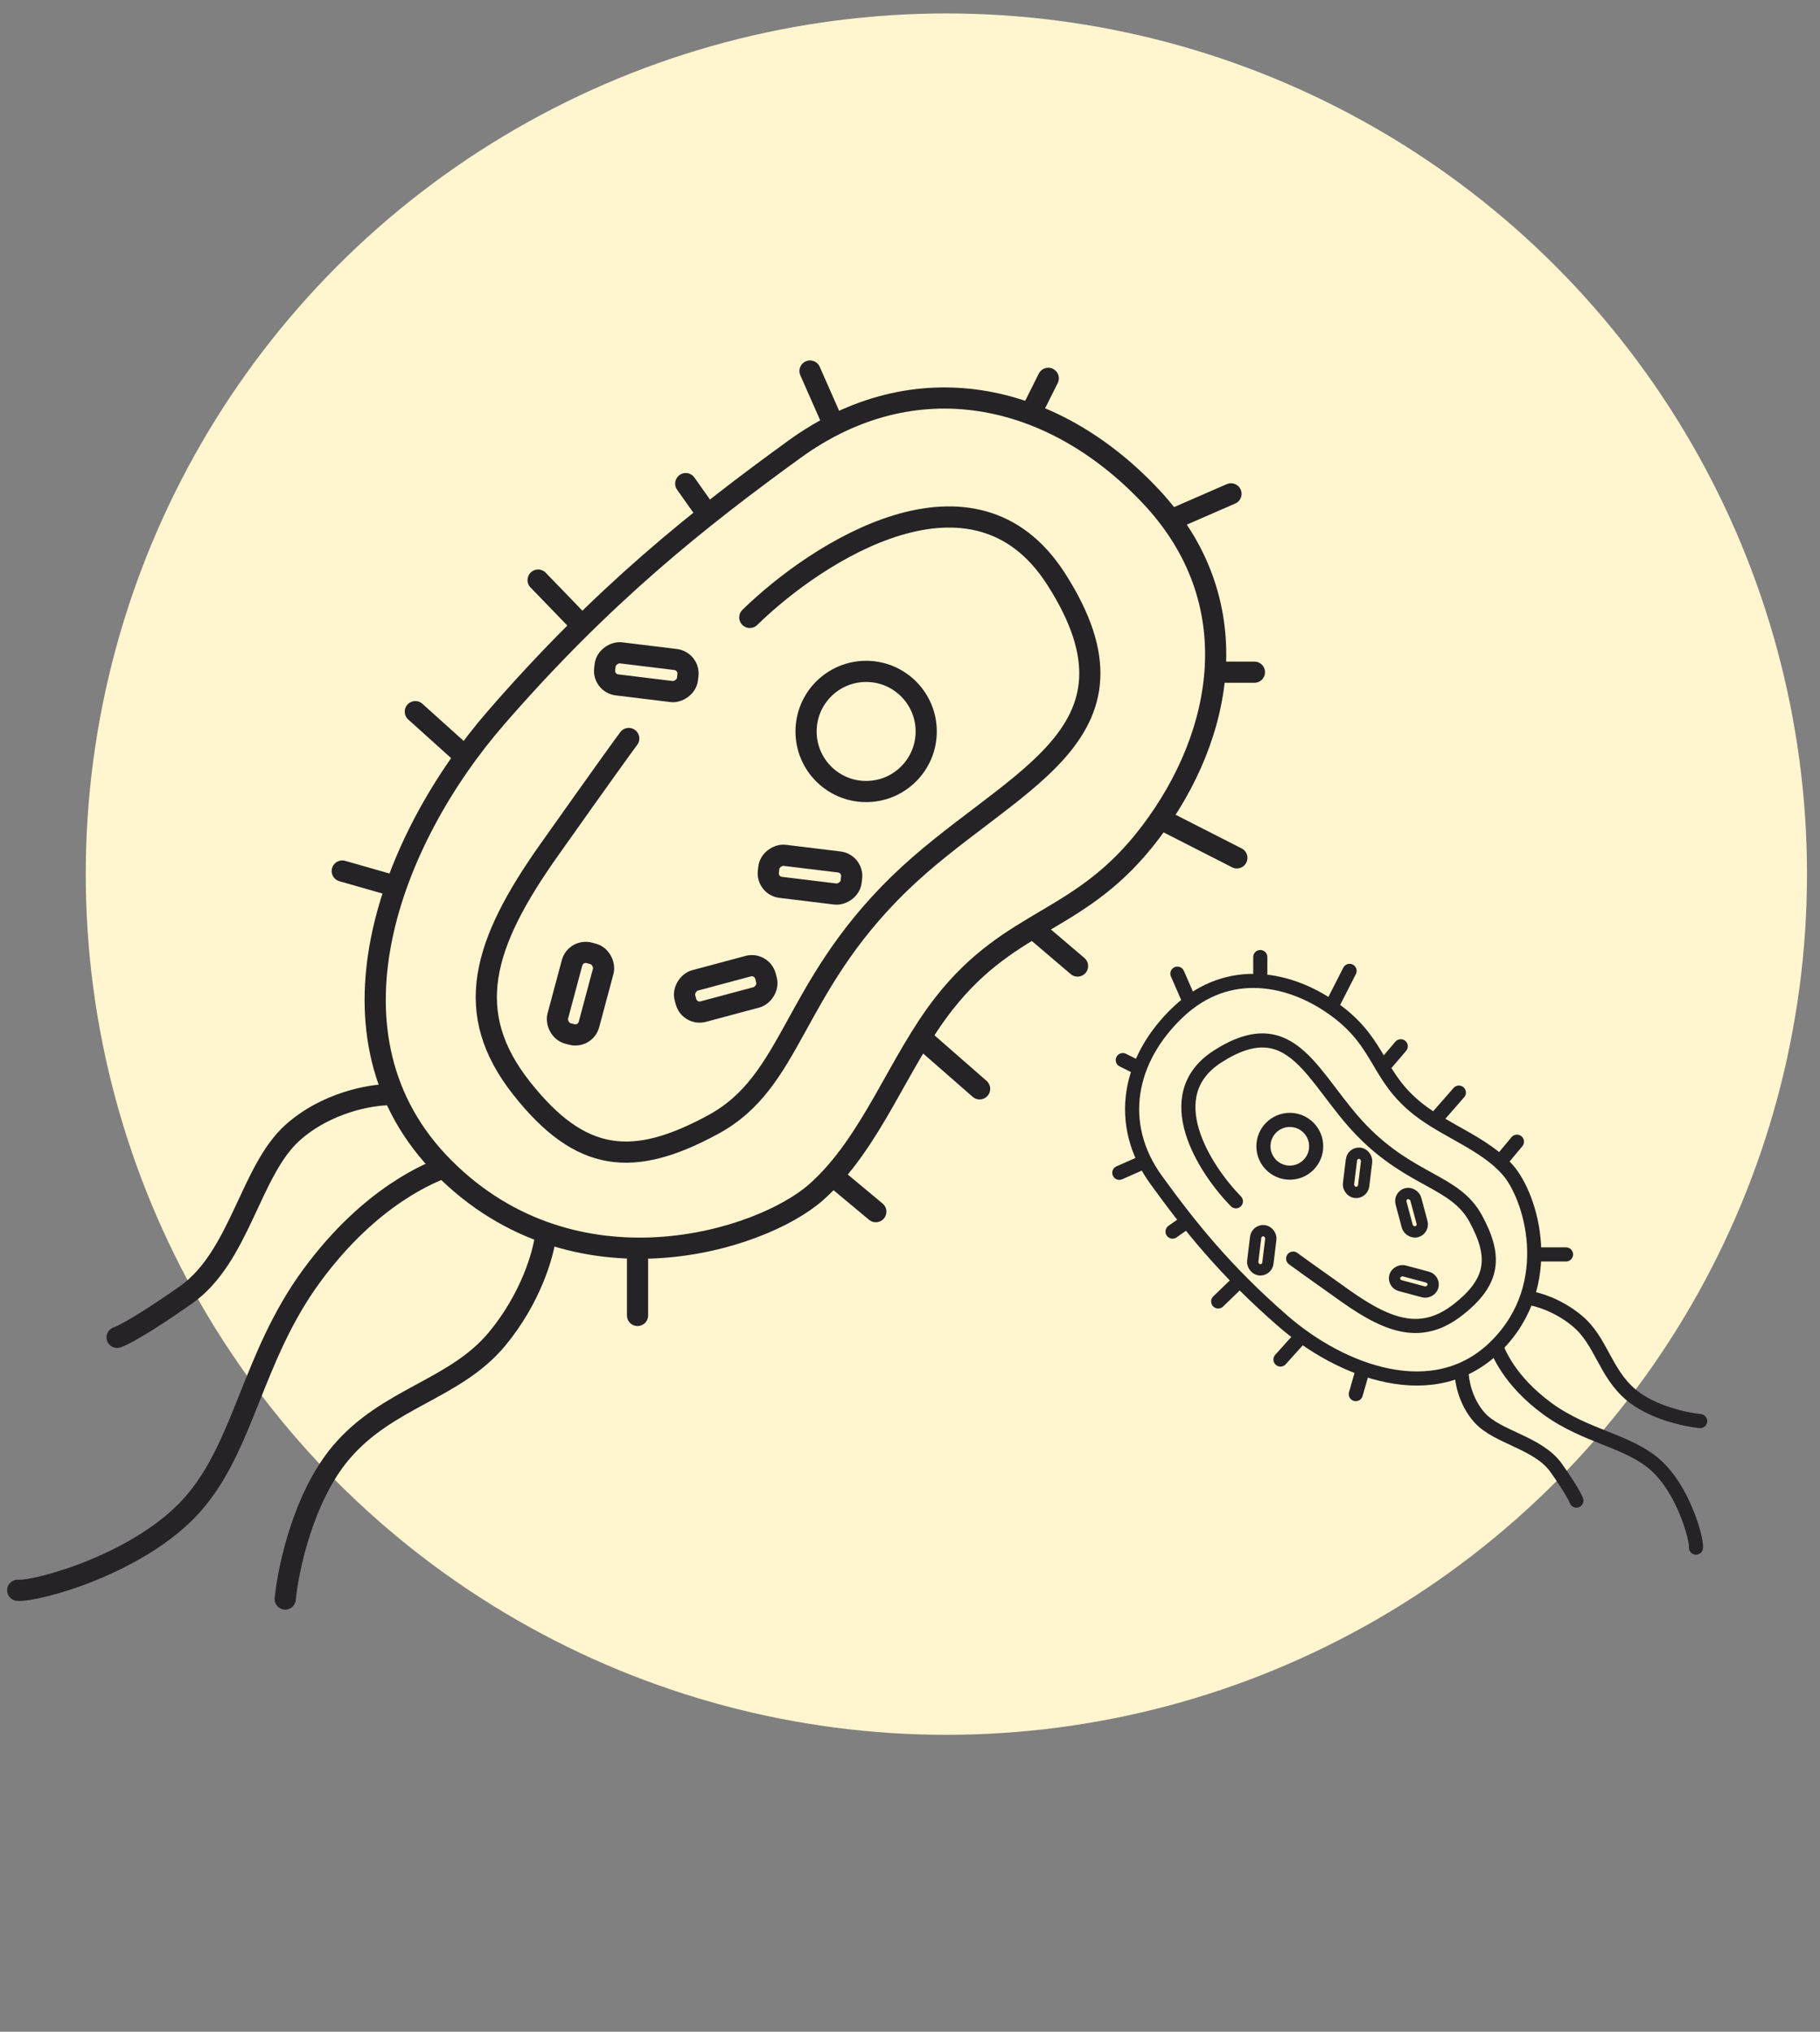 <svg width="129" height="144" viewBox="0 0 129 144" fill="none" xmlns="http://www.w3.org/2000/svg">
<rect x="0" y="0" width="129" height="144" fill="#808080" stroke="none"/>
<circle cx="67.078" cy="61.953" r="61" fill="#FFF5CF"/>
<path d="M86.426 47.641H88.912" stroke="#252326" stroke-width="1.5" stroke-linecap="round" stroke-linejoin="round"/>
<path d="M82.383 58.106L87.667 60.8" stroke="#252326" stroke-width="1.5" stroke-linecap="round" stroke-linejoin="round"/>
<path d="M73.578 66.084L76.376 68.467" stroke="#252326" stroke-width="1.5" stroke-linecap="round" stroke-linejoin="round"/>
<path d="M45.188 88.879V93.231" stroke="#252326" stroke-width="1.5" stroke-linecap="round" stroke-linejoin="round"/>
<path d="M31.478 82.781C22.195 73.498 27.689 59.471 35.157 50.868C42.733 42.139 49.519 36.765 56.311 31.841C64.801 25.686 74.542 27.726 81.546 35.155C88.551 42.584 86.799 52.05 81.546 58.989C76.606 65.515 71.795 64.907 66.923 71.107C63.665 75.254 61.807 80.98 57.862 84.481C53.916 87.981 40.761 92.064 31.478 82.781Z" stroke="#252326" stroke-width="1.5" stroke-linecap="round" stroke-linejoin="round"/>
<path d="M53.145 43.76C57.947 39.066 69.009 31.943 74.837 41.008C82.122 52.34 71.276 55.254 63.667 62.701C56.058 70.147 56.22 76.623 50.554 79.699C44.888 82.775 41.165 82.451 36.956 77.109C32.747 71.766 34.204 66.91 38.899 60.273C42.654 54.963 44.241 52.772 44.565 52.34" stroke="#252326" stroke-width="1.5" stroke-linecap="round" stroke-linejoin="round"/>
<circle cx="61.391" cy="51.841" r="4.258" stroke="#252326" stroke-width="1.5"/>
<path d="M41.145 44.222L38.141 41.113" stroke="#252326" stroke-width="1.5" stroke-linecap="round" stroke-linejoin="round"/>
<path d="M32.546 53.236L29.438 50.438" stroke="#252326" stroke-width="1.5" stroke-linecap="round" stroke-linejoin="round"/>
<path d="M27.884 62.769L24.258 61.733" stroke="#252326" stroke-width="1.5" stroke-linecap="round" stroke-linejoin="round"/>
<path d="M49.849 36.036L48.605 34.275" stroke="#252326" stroke-width="1.5" stroke-linecap="round" stroke-linejoin="round"/>
<path d="M58.968 29.819L57.414 26.297" stroke="#252326" stroke-width="1.5" stroke-linecap="round" stroke-linejoin="round"/>
<path d="M73.16 29.094L74.3 26.814" stroke="#252326" stroke-width="1.5" stroke-linecap="round" stroke-linejoin="round"/>
<path d="M83.211 36.762L87.252 35" stroke="#252326" stroke-width="1.5" stroke-linecap="round" stroke-linejoin="round"/>
<path d="M65.289 73.545L69.434 77.171" stroke="#252326" stroke-width="1.5" stroke-linecap="round" stroke-linejoin="round"/>
<path d="M59.59 83.802L62.077 85.875" stroke="#252326" stroke-width="1.5" stroke-linecap="round" stroke-linejoin="round"/>
<path d="M38.658 87.636C38.52 88.845 37.643 91.988 35.239 94.889C32.234 98.515 27.468 99.034 24.152 102.971C21.5 106.121 20.422 111.191 20.215 113.332" stroke="#252326" stroke-width="1.5" stroke-linecap="round" stroke-linejoin="round"/>
<path d="M27.573 77.586C26.295 77.586 23.138 78.124 20.735 80.279C17.73 82.974 17.004 89.087 13.171 91.781C10.104 93.936 8.646 94.682 8.301 94.785" stroke="#252326" stroke-width="1.5" stroke-linecap="round" stroke-linejoin="round"/>
<path d="M31.406 82.766C30.68 83.077 26.329 84.631 22.08 90.434C17.832 96.236 17.314 102.557 13.584 106.701C9.854 110.846 2.601 112.814 1.254 112.711" stroke="#252326" stroke-width="1.5" stroke-linecap="round" stroke-linejoin="round"/>
<rect x="40.805" y="67.276" width="2.288" height="5.909" rx="1" transform="rotate(15 40.805 67.276)" stroke="#252326" stroke-width="1.5"/>
<rect x="42.738" y="48.419" width="2.288" height="5.909" rx="1" transform="rotate(-83.046 42.738 48.419)" stroke="#252326" stroke-width="1.5"/>
<rect x="54.34" y="62.769" width="2.288" height="5.909" rx="1" transform="rotate(-83.046 54.34 62.769)" stroke="#252326" stroke-width="1.5"/>
<rect x="53.996" y="68.216" width="2.288" height="5.909" rx="1" transform="rotate(75 53.996 68.216)" stroke="#252326" stroke-width="1.5"/>
<path d="M89.328 69.006L89.328 67.83" stroke="#252326" stroke-linecap="round" stroke-linejoin="round"/>
<path d="M94.383 71.31L95.657 68.81" stroke="#252326" stroke-linecap="round" stroke-linejoin="round"/>
<path d="M98.156 75.476L99.284 74.153" stroke="#252326" stroke-linecap="round" stroke-linejoin="round"/>
<path d="M108.941 88.906L111 88.906" stroke="#252326" stroke-linecap="round" stroke-linejoin="round"/>
<path d="M106.057 95.39C101.666 99.781 95.031 97.182 90.961 93.649C86.832 90.066 84.29 86.856 81.96 83.643C79.049 79.627 80.014 75.019 83.528 71.706C87.042 68.392 91.52 69.221 94.802 71.706C97.889 74.043 97.602 76.318 100.535 78.623C102.496 80.164 105.205 81.043 106.861 82.909C108.517 84.776 110.448 90.999 106.057 95.39Z" stroke="#252326" stroke-linecap="round" stroke-linejoin="round"/>
<path d="M87.598 85.142C85.378 82.87 82.008 77.638 86.297 74.881C91.657 71.435 93.035 76.565 96.558 80.165C100.081 83.764 103.144 83.687 104.599 86.367C106.054 89.048 105.9 90.809 103.373 92.8C100.846 94.791 98.549 94.102 95.409 91.881C92.898 90.104 91.861 89.354 91.657 89.201" stroke="#252326" stroke-linecap="round" stroke-linejoin="round"/>
<circle cx="91.42" cy="81.241" r="1.869" transform="rotate(-90 91.42 81.241)" stroke="#252326"/>
<path d="M87.814 90.817L86.344 92.239" stroke="#252326" stroke-linecap="round" stroke-linejoin="round"/>
<path d="M92.081 94.885L90.758 96.356" stroke="#252326" stroke-linecap="round" stroke-linejoin="round"/>
<path d="M96.588 97.091L96.098 98.806" stroke="#252326" stroke-linecap="round" stroke-linejoin="round"/>
<path d="M83.943 86.7L83.109 87.288" stroke="#252326" stroke-linecap="round" stroke-linejoin="round"/>
<path d="M81.002 82.387L79.336 83.122" stroke="#252326" stroke-linecap="round" stroke-linejoin="round"/>
<path d="M80.66 75.672L79.582 75.133" stroke="#252326" stroke-linecap="round" stroke-linejoin="round"/>
<path d="M84.286 70.918L83.453 69.006" stroke="#252326" stroke-linecap="round" stroke-linejoin="round"/>
<path d="M101.688 79.397L103.403 77.437" stroke="#252326" stroke-linecap="round" stroke-linejoin="round"/>
<path d="M106.539 82.093L107.519 80.916" stroke="#252326" stroke-linecap="round" stroke-linejoin="round"/>
<path d="M108.352 91.994C108.923 92.059 110.41 92.474 111.782 93.611C113.498 95.032 113.743 97.287 115.606 98.856C117.096 100.11 119.494 100.62 120.507 100.718" stroke="#252326" stroke-linecap="round" stroke-linejoin="round"/>
<path d="M103.598 97.238C103.598 97.842 103.852 99.336 104.872 100.473C106.146 101.894 109.038 102.237 110.312 104.051C111.332 105.502 111.685 106.191 111.734 106.354" stroke="#252326" stroke-linecap="round" stroke-linejoin="round"/>
<path d="M106.047 95.425C106.194 95.768 106.929 97.826 109.674 99.836C112.419 101.845 115.408 102.09 117.369 103.855C119.33 105.619 120.261 109.05 120.212 109.687" stroke="#252326" stroke-linecap="round" stroke-linejoin="round"/>
<rect x="98.723" y="90.978" width="1.082" height="2.795" rx="0.541" transform="rotate(-75 98.723 90.978)" stroke="#252326" stroke-width="0.8"/>
<rect x="89.801" y="90.064" width="1.082" height="2.795" rx="0.541" transform="rotate(-173.046 89.801 90.064)" stroke="#252326" stroke-width="0.8"/>
<rect x="96.59" y="84.575" width="1.082" height="2.795" rx="0.541" transform="rotate(-173.046 96.59 84.575)" stroke="#252326" stroke-width="0.8"/>
<rect x="99.164" y="84.739" width="1.082" height="2.795" rx="0.541" transform="rotate(-15 99.164 84.739)" stroke="#252326" stroke-width="0.8"/>
</svg>
